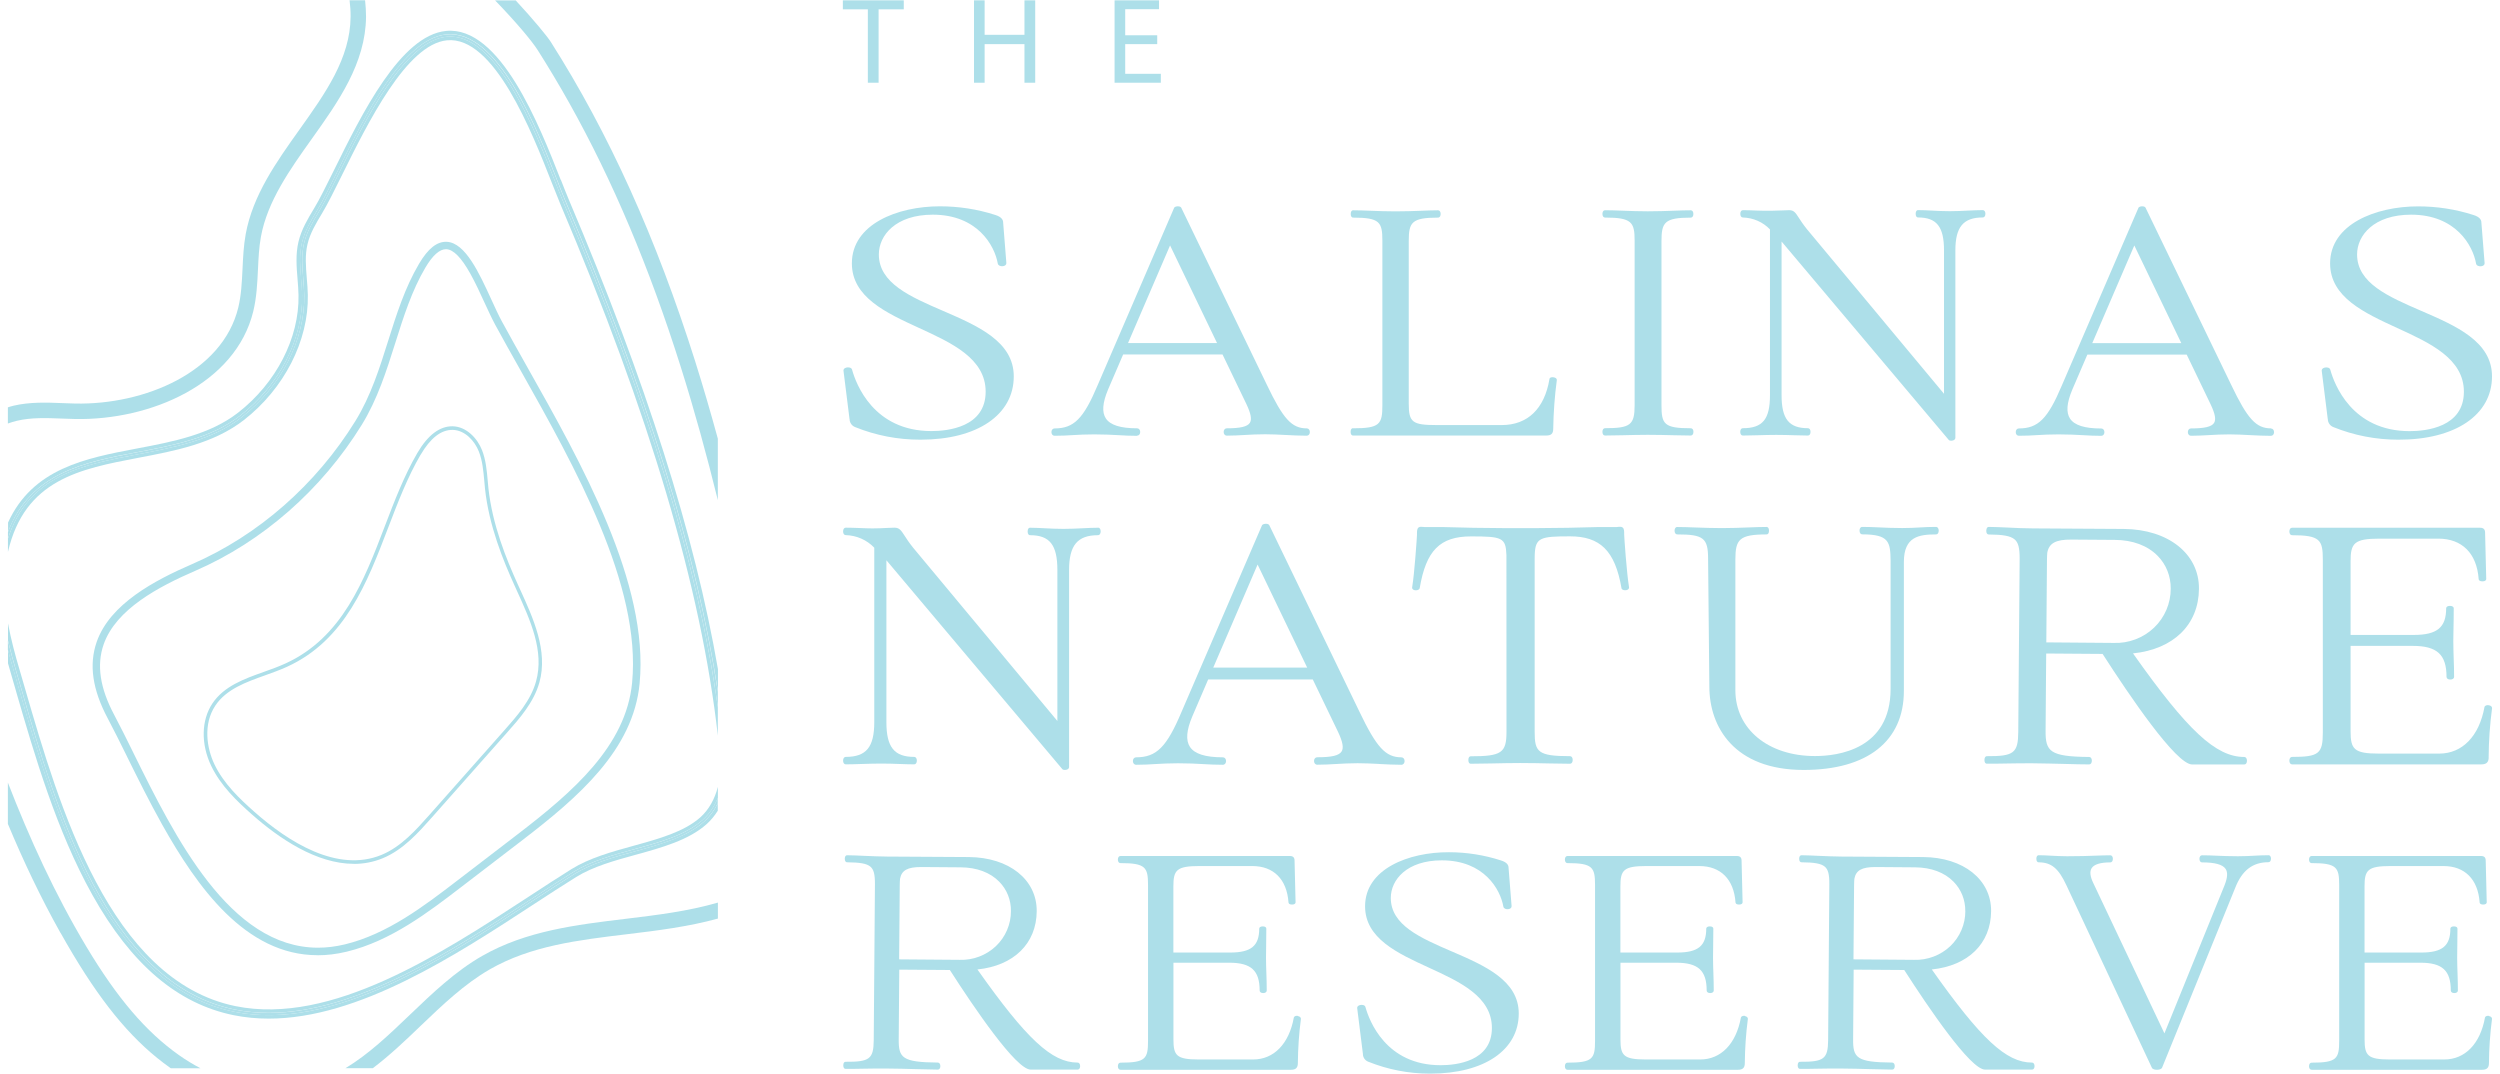 <svg width="284" height="122" viewBox="0 0 284 122" fill="none" xmlns="http://www.w3.org/2000/svg">
<g clip-path="url(#clip0_377_270)">
<path d="M98.594 1.061H95.748V0.036H102.668V1.061H99.809V9.396H98.587V1.061H98.594Z" fill="#ADDFE9"/>
<path d="M111.854 0.036V3.951H116.379V0.036H117.6V9.396H116.379V5.01H111.854V9.396H110.646V0.036H111.854Z" fill="#ADDFE9"/>
<path d="M131.46 5.01H127.823V8.385H131.87V9.396H126.615V0.036H131.665V1.047H127.823V4.005H131.46V5.003V5.01Z" fill="#ADDFE9"/>
<path d="M96.513 47.59C96.506 48 96.765 48.376 97.147 48.519C99.502 49.469 101.979 49.947 104.518 49.947H104.593C111.014 49.947 115.164 47.126 115.164 42.76C115.164 38.79 111.083 37.027 107.138 35.319C103.385 33.699 99.836 32.162 99.836 28.903C99.836 26.73 101.754 24.387 105.964 24.387C111.028 24.387 112.987 27.878 113.348 29.942C113.389 30.146 113.628 30.269 113.915 30.242C114.16 30.215 114.324 30.085 114.324 29.894L113.956 25.261C113.956 25.001 113.799 24.639 113.048 24.414C111.014 23.758 108.892 23.437 106.763 23.437C101.952 23.437 96.772 25.466 96.772 29.914C96.772 33.754 100.648 35.531 104.395 37.252C108.121 38.961 111.97 40.723 111.97 44.495C111.97 48.533 107.664 48.97 105.807 48.97C99.236 48.97 97.243 43.627 96.792 41.987C96.724 41.735 96.369 41.7 96.144 41.755C95.857 41.823 95.796 42.015 95.823 42.138L96.506 47.604L96.513 47.59Z" fill="#ADDFE9"/>
<path d="M129.174 49.49C129.378 49.49 129.528 49.319 129.528 49.073C129.528 48.827 129.378 48.656 129.174 48.656C127.283 48.656 126.123 48.287 125.625 47.535C125.161 46.832 125.243 45.759 125.877 44.249L127.59 40.266H138.878L141.594 45.909C142.106 46.989 142.229 47.645 141.983 48.034C141.71 48.465 140.905 48.656 139.362 48.656C139.158 48.656 139.008 48.827 139.008 49.073C139.008 49.319 139.158 49.49 139.362 49.49C140.106 49.49 140.741 49.449 141.41 49.414C142.113 49.373 142.836 49.333 143.723 49.333C144.453 49.333 145.266 49.373 146.044 49.414C146.849 49.456 147.681 49.496 148.446 49.496C148.65 49.496 148.801 49.326 148.801 49.08C148.801 48.834 148.65 48.663 148.446 48.663C146.746 48.663 145.771 47.597 143.914 43.709L134.224 23.669C134.19 23.526 134.046 23.444 133.842 23.437C133.678 23.43 133.418 23.471 133.364 23.649L124.69 43.764C123.086 47.57 121.988 48.67 119.797 48.67C119.592 48.67 119.442 48.841 119.442 49.087C119.442 49.333 119.592 49.503 119.797 49.503C120.609 49.503 121.23 49.469 121.878 49.428C122.574 49.387 123.298 49.346 124.315 49.346C125.447 49.346 126.266 49.394 127.065 49.435C127.747 49.476 128.396 49.51 129.167 49.51L129.174 49.49ZM128.143 38.974L132.92 27.878L138.257 38.974H128.143Z" fill="#ADDFE9"/>
<path d="M153.694 48.643C153.564 48.643 153.428 48.752 153.428 49.059C153.428 49.367 153.564 49.476 153.694 49.476H175.655C176.221 49.476 176.447 49.258 176.447 48.704C176.474 46.866 176.61 45.014 176.856 43.17C176.856 42.951 176.597 42.849 176.358 42.849C176.071 42.849 176.023 42.999 176.017 43.067C175.457 46.436 173.533 48.287 170.598 48.287H163.194C160.45 48.287 160.034 47.973 160.034 45.875V27.379C160.034 25.261 160.361 24.721 163.357 24.721C163.467 24.721 163.555 24.66 163.61 24.544C163.637 24.476 163.658 24.394 163.658 24.305C163.658 24.059 163.542 23.888 163.364 23.888C162.791 23.888 162.129 23.915 161.433 23.943C160.566 23.977 159.583 24.011 158.519 24.011C157.543 24.011 156.588 23.977 155.741 23.943C155.011 23.915 154.315 23.888 153.708 23.888C153.578 23.888 153.442 23.997 153.442 24.305C153.442 24.612 153.578 24.721 153.708 24.721C156.731 24.721 157.038 25.22 157.038 27.338V46.039C157.038 48.192 156.751 48.656 153.708 48.656L153.694 48.643Z" fill="#ADDFE9"/>
<path d="M182.329 48.643C182.152 48.643 182.036 48.807 182.036 49.06C182.036 49.313 182.152 49.477 182.329 49.477C182.936 49.477 183.633 49.463 184.376 49.443C185.236 49.422 186.205 49.395 187.181 49.395C188.266 49.395 189.249 49.422 190.116 49.443C190.832 49.463 191.481 49.477 192.074 49.477C192.252 49.477 192.375 49.313 192.375 49.06C192.375 48.807 192.259 48.65 192.074 48.65C189.037 48.65 188.744 48.185 188.744 46.033V27.414C188.744 25.269 189.072 24.722 192.074 24.722C192.252 24.722 192.368 24.558 192.368 24.305C192.368 24.052 192.252 23.888 192.074 23.888C191.501 23.888 190.873 23.909 190.15 23.936C189.269 23.97 188.273 24.005 187.181 24.005C186.205 24.005 185.236 23.97 184.383 23.936C183.639 23.909 182.936 23.882 182.329 23.882C182.152 23.882 182.036 24.046 182.036 24.298C182.036 24.551 182.152 24.715 182.329 24.715C185.366 24.715 185.694 25.241 185.694 27.332V46.026C185.694 48.274 185.223 48.643 182.329 48.643Z" fill="#ADDFE9"/>
<path d="M197.985 48.644C197.807 48.644 197.691 48.808 197.691 49.061C197.691 49.314 197.807 49.478 197.985 49.478C198.517 49.478 199.09 49.457 199.698 49.444C200.367 49.423 201.063 49.403 201.766 49.403C202.509 49.403 203.171 49.423 203.813 49.444C204.366 49.464 204.884 49.478 205.383 49.478C205.56 49.478 205.676 49.314 205.676 49.061C205.676 48.808 205.56 48.644 205.383 48.644C203.226 48.644 202.387 47.592 202.387 44.9V27.442L202.414 27.47L221.379 49.977C221.447 50.045 221.55 50.065 221.652 50.065C221.747 50.065 221.843 50.045 221.911 50.017C222.048 49.963 222.13 49.853 222.13 49.73V28.447C222.13 25.789 223.03 24.703 225.248 24.703C225.426 24.703 225.542 24.532 225.542 24.279C225.542 24.033 225.419 23.869 225.248 23.869C224.737 23.869 224.163 23.896 223.556 23.924C222.887 23.958 222.191 23.992 221.509 23.992C220.772 23.992 220.123 23.958 219.495 23.924C218.943 23.896 218.417 23.869 217.885 23.869C217.755 23.869 217.619 23.978 217.619 24.286C217.619 24.593 217.755 24.703 217.885 24.703C220.007 24.703 220.84 25.755 220.84 28.447V44.736L205.273 26.042C204.823 25.481 204.543 25.051 204.338 24.73C203.97 24.163 203.786 23.876 203.253 23.876C203.069 23.876 202.817 23.889 202.503 23.903C201.731 23.944 200.674 23.965 199.5 23.917C198.995 23.896 198.476 23.876 197.992 23.876C197.814 23.876 197.698 24.04 197.698 24.293C197.698 24.545 197.814 24.709 197.992 24.709C199.159 24.737 200.278 25.229 201.069 26.062V44.9C201.069 47.626 200.237 48.644 197.992 48.644H197.985Z" fill="#ADDFE9"/>
<path d="M257.992 48.663C256.292 48.663 255.316 47.597 253.46 43.709L243.769 23.669C243.735 23.526 243.592 23.444 243.387 23.437C243.224 23.43 242.964 23.471 242.91 23.649L234.236 43.764C232.632 47.57 231.533 48.67 229.343 48.67C229.138 48.67 228.988 48.841 228.988 49.087C228.988 49.333 229.138 49.503 229.343 49.503C230.155 49.503 230.776 49.469 231.424 49.428C232.12 49.387 232.844 49.346 233.86 49.346C234.993 49.346 235.812 49.394 236.604 49.435C237.286 49.476 237.935 49.51 238.706 49.51C238.91 49.51 239.061 49.339 239.061 49.093C239.061 48.847 238.91 48.677 238.706 48.677C236.815 48.677 235.655 48.308 235.157 47.556C234.693 46.852 234.775 45.779 235.41 44.27L237.122 40.286H248.41L251.126 45.93C251.638 47.009 251.761 47.665 251.515 48.048C251.242 48.478 250.437 48.67 248.895 48.67C248.69 48.67 248.54 48.841 248.54 49.087C248.54 49.333 248.69 49.503 248.895 49.503C249.638 49.503 250.273 49.462 250.942 49.428C251.645 49.387 252.368 49.346 253.255 49.346C253.986 49.346 254.798 49.387 255.576 49.428C256.381 49.469 257.207 49.51 257.978 49.51C258.183 49.51 258.333 49.339 258.333 49.093C258.333 48.847 258.183 48.677 257.978 48.677L257.992 48.663ZM247.796 38.981H237.682L242.459 27.885L247.796 38.981Z" fill="#ADDFE9"/>
<path d="M264.441 47.591C264.434 48.001 264.693 48.377 265.075 48.52C267.43 49.47 269.907 49.948 272.446 49.948C278.895 49.968 283.092 47.147 283.092 42.76C283.092 38.79 279.011 37.027 275.066 35.319C271.306 33.693 267.764 32.163 267.764 28.903C267.764 26.731 269.682 24.387 273.899 24.387C278.963 24.387 280.922 27.878 281.283 29.949C281.331 30.188 281.611 30.27 281.85 30.249C282.095 30.222 282.259 30.092 282.252 29.901L281.884 25.268C281.884 25.009 281.727 24.647 280.976 24.421C278.943 23.765 276.827 23.444 274.691 23.444C269.88 23.444 264.7 25.473 264.7 29.922C264.7 33.761 268.576 35.538 272.323 37.26C276.049 38.968 279.898 40.731 279.898 44.502C279.898 48.54 275.592 48.978 273.736 48.978C267.164 48.978 265.171 43.635 264.721 41.995C264.652 41.742 264.304 41.701 264.072 41.762C263.786 41.831 263.724 42.022 263.751 42.145L264.434 47.611L264.441 47.591Z" fill="#ADDFE9"/>
<path d="M124.751 59.95C124.212 59.95 123.612 59.978 122.97 60.012C122.267 60.046 121.537 60.08 120.814 60.08C120.043 60.08 119.36 60.046 118.698 60.012C118.111 59.985 117.559 59.95 117.006 59.95C116.876 59.95 116.74 60.06 116.74 60.374C116.74 60.688 116.876 60.798 117.006 60.798C119.251 60.798 120.118 61.905 120.118 64.747V81.904L103.732 62.219C103.261 61.631 102.961 61.173 102.75 60.839C102.361 60.244 102.169 59.944 101.61 59.944C101.419 59.944 101.146 59.957 100.825 59.971C100.347 59.998 99.747 60.026 99.105 60.026C98.669 60.026 98.177 60.005 97.665 59.985C97.14 59.964 96.587 59.944 96.075 59.944C95.898 59.944 95.775 60.114 95.775 60.367C95.775 60.62 95.898 60.791 96.069 60.791C97.297 60.818 98.478 61.337 99.317 62.219V82.034C99.317 84.876 98.409 85.983 96.075 85.983C95.898 85.983 95.775 86.154 95.775 86.406C95.775 86.659 95.898 86.83 96.075 86.83C96.628 86.83 97.235 86.81 97.877 86.789C98.58 86.769 99.31 86.741 100.054 86.741C100.832 86.741 101.528 86.762 102.204 86.789C102.784 86.81 103.33 86.83 103.855 86.83C104.033 86.83 104.155 86.659 104.155 86.406C104.155 86.154 104.033 85.983 103.855 85.983C101.583 85.983 100.695 84.876 100.695 82.034V63.654C100.695 63.654 100.723 63.688 100.743 63.702L120.684 87.377C120.752 87.445 120.855 87.466 120.964 87.466C121.059 87.466 121.162 87.445 121.23 87.418C121.373 87.356 121.448 87.254 121.448 87.131V64.747C121.448 61.946 122.404 60.798 124.738 60.798C124.915 60.798 125.038 60.62 125.038 60.36C125.038 60.108 124.915 59.937 124.738 59.937L124.751 59.95Z" fill="#ADDFE9"/>
<path d="M156.669 86.79C157.515 86.831 158.389 86.879 159.194 86.879C159.406 86.879 159.563 86.701 159.563 86.455C159.563 86.209 159.406 86.031 159.194 86.031C157.406 86.031 156.376 84.911 154.417 80.818L144.228 59.739C144.187 59.596 144.051 59.507 143.839 59.5C143.682 59.5 143.403 59.534 143.348 59.712L134.224 80.866C132.538 84.87 131.378 86.031 129.064 86.031C128.853 86.031 128.696 86.209 128.696 86.455C128.696 86.701 128.853 86.879 129.064 86.879C129.924 86.879 130.573 86.838 131.255 86.796C131.985 86.755 132.75 86.708 133.821 86.708C135.015 86.708 135.875 86.755 136.708 86.803C137.431 86.844 138.107 86.879 138.919 86.879C139.13 86.879 139.281 86.701 139.281 86.455C139.281 86.209 139.13 86.031 138.919 86.031C136.926 86.031 135.705 85.642 135.179 84.849C134.688 84.104 134.776 82.97 135.445 81.385L137.247 77.19H149.135L151.994 83.127C152.534 84.268 152.663 84.959 152.404 85.368C152.11 85.833 151.285 86.024 149.64 86.024C149.428 86.024 149.272 86.202 149.272 86.448C149.272 86.694 149.428 86.872 149.64 86.872C150.418 86.872 151.087 86.831 151.79 86.79C152.527 86.749 153.291 86.701 154.219 86.701C154.99 86.701 155.837 86.742 156.662 86.783L156.669 86.79ZM148.494 75.837H137.827L142.863 64.132L148.494 75.837Z" fill="#ADDFE9"/>
<path d="M178.658 86.325C178.658 86.072 178.535 85.901 178.357 85.901C174.686 85.901 174.338 85.416 174.338 83.141V63.477C174.338 63.326 174.338 63.19 174.345 63.019C174.42 61.072 174.972 60.928 178.357 60.928C181.742 60.928 183.476 62.527 184.206 66.845C184.274 67.043 184.561 67.071 184.738 67.043C184.97 67.002 185.059 66.866 185.059 66.75V66.722C184.902 65.691 184.806 64.632 184.718 63.6L184.684 63.238C184.636 62.67 184.595 62.097 184.554 61.529L184.506 60.73C184.506 60.73 184.506 60.655 184.506 60.614C184.506 60.368 184.506 60.054 184.329 59.924C184.192 59.815 183.96 59.835 183.755 59.862C183.701 59.862 183.653 59.876 183.619 59.876H181.469C179.442 59.944 176.986 59.985 174.181 59.999H173.505C173.26 59.999 173.007 59.999 172.741 59.999C172.229 59.999 171.751 59.999 171.301 59.999C168.496 59.985 166.039 59.944 164.006 59.876H161.856C161.822 59.876 161.767 59.876 161.713 59.862C161.508 59.842 161.283 59.815 161.146 59.924C160.976 60.054 160.969 60.341 160.969 60.6C160.969 60.648 160.969 60.696 160.969 60.751C160.955 61.01 160.941 61.277 160.921 61.536C160.88 62.11 160.839 62.677 160.791 63.245L160.757 63.641C160.669 64.659 160.58 65.711 160.416 66.756C160.416 66.811 160.436 67.002 160.73 67.05C160.907 67.078 161.194 67.05 161.276 66.825C161.999 62.534 163.576 60.935 167.118 60.935C170.659 60.935 171.055 61.078 171.13 63.053C171.13 63.19 171.137 83.155 171.137 83.155C171.137 85.526 170.564 85.915 167.07 85.915C166.94 85.915 166.804 86.025 166.804 86.339C166.804 86.653 166.94 86.762 167.07 86.762C167.786 86.762 168.592 86.742 169.458 86.728C170.441 86.708 171.553 86.68 172.693 86.68C173.949 86.68 175.075 86.708 176.064 86.728C176.897 86.749 177.654 86.762 178.357 86.762C178.535 86.762 178.658 86.592 178.658 86.339V86.325Z" fill="#ADDFE9"/>
<path d="M190.532 59.862C190.354 59.862 190.231 60.033 190.231 60.286C190.231 60.539 190.354 60.71 190.532 60.71C193.514 60.71 194.039 61.12 194.039 63.47L194.183 78.003C194.183 82.574 197.001 87.466 204.897 87.466C212.131 87.466 216.28 84.194 216.28 78.488V63.839C216.28 60.949 218.007 60.71 219.938 60.71C220.115 60.71 220.238 60.539 220.238 60.286C220.238 60.033 220.115 59.856 219.938 59.856C219.221 59.856 218.682 59.883 218.116 59.917C217.529 59.951 216.928 59.986 216.089 59.986C214.99 59.986 214.151 59.944 213.414 59.91C212.793 59.883 212.199 59.856 211.544 59.856C211.435 59.856 211.346 59.924 211.291 60.033C211.257 60.102 211.244 60.191 211.244 60.279C211.244 60.532 211.367 60.703 211.544 60.703C214.615 60.703 214.745 61.571 214.772 63.716V78.256C214.772 85.143 208.766 85.888 206.18 85.888C200.857 85.888 197.138 82.813 197.138 78.406V63.552C197.144 61.284 197.568 60.71 200.693 60.71C200.823 60.71 200.959 60.6 200.959 60.286C200.959 59.972 200.823 59.862 200.693 59.862C200.086 59.862 199.376 59.89 198.632 59.917C197.718 59.951 196.68 59.992 195.595 59.992C194.51 59.992 193.534 59.951 192.647 59.924C191.89 59.897 191.173 59.869 190.538 59.869L190.532 59.862Z" fill="#ADDFE9"/>
<path d="M225.637 60.286C225.637 60.6 225.773 60.71 225.903 60.717C227.547 60.73 228.373 60.881 228.837 61.256C229.281 61.618 229.438 62.227 229.431 63.504L229.274 83.169C229.254 85.54 228.776 85.922 225.705 85.902C225.575 85.902 225.439 86.011 225.432 86.332C225.432 86.647 225.568 86.756 225.698 86.756C226.367 86.763 227.111 86.749 227.909 86.735C228.837 86.722 229.793 86.701 230.803 86.708C232.181 86.722 233.457 86.756 234.583 86.783C235.566 86.811 236.474 86.838 237.334 86.838C237.511 86.838 237.634 86.667 237.634 86.414C237.634 86.161 237.511 85.991 237.334 85.991C232.85 85.957 232.365 85.362 232.379 83.025L232.447 74.238L238.855 74.286C241.892 79.014 247.202 86.845 249.031 86.845H254.954C255.132 86.845 255.255 86.674 255.255 86.421C255.255 86.168 255.132 85.991 254.954 85.991C251.726 85.991 248.519 83.018 242.309 74.225C246.908 73.753 249.768 70.972 249.802 66.893C249.836 62.924 246.321 60.129 241.258 60.088C241.258 60.088 231.492 60.033 230.973 60.026C229.956 60.02 229.008 59.979 228.087 59.931C227.309 59.897 226.578 59.862 225.916 59.856C225.787 59.856 225.65 59.965 225.643 60.279L225.637 60.286ZM232.461 72.981L232.536 63.607C232.536 63.272 232.557 62.985 232.57 62.794C232.768 61.707 233.532 61.284 235.307 61.297L240.248 61.332C242.275 61.345 243.96 61.974 245.113 63.149C246.083 64.133 246.608 65.459 246.594 66.873C246.601 68.533 245.912 70.153 244.697 71.307C243.482 72.469 241.804 73.104 240.118 73.036L232.461 72.974V72.981Z" fill="#ADDFE9"/>
<path d="M282.709 86.04C282.722 84.174 282.852 82.295 283.098 80.457V80.437C283.098 80.273 282.961 80.157 282.736 80.116C282.552 80.082 282.306 80.116 282.238 80.314C281.637 83.628 279.72 85.609 277.092 85.609H270.227C267.402 85.609 267.026 85.097 267.026 83.061V73.372H274.076C276.847 73.372 277.925 74.356 277.925 76.891C277.925 77.075 278.096 77.198 278.355 77.198C278.614 77.198 278.785 77.075 278.785 76.891C278.785 76.132 278.764 75.429 278.737 74.752C278.717 74.076 278.696 73.433 278.696 72.75C278.696 72.279 278.703 71.869 278.717 71.404C278.73 70.803 278.744 70.12 278.744 69.102C278.744 68.972 278.628 68.828 278.314 68.828C278 68.828 277.884 68.972 277.884 69.102C277.884 71.281 276.853 72.128 274.206 72.128H267.026V63.779C267.026 61.709 267.415 61.189 270.316 61.189H276.99C279.692 61.189 281.364 62.863 281.576 65.774C281.576 65.835 281.61 66.04 282.006 66.04C282.402 66.04 282.436 65.835 282.436 65.767L282.306 60.506C282.306 60.137 282.122 59.953 281.747 59.953H260.373C260.195 59.953 260.072 60.123 260.072 60.376C260.072 60.629 260.195 60.8 260.373 60.8C263.553 60.8 263.873 61.326 263.873 63.56V83.225C263.873 85.623 263.416 85.985 260.373 85.985C260.195 85.985 260.072 86.156 260.072 86.409C260.072 86.662 260.195 86.832 260.373 86.832H281.897C282.463 86.832 282.716 86.579 282.716 86.026L282.709 86.04Z" fill="#ADDFE9"/>
<path d="M122.398 120.708C119.498 120.708 116.611 118.036 111.035 110.131C115.171 109.701 117.744 107.186 117.771 103.51C117.798 99.923 114.625 97.395 110.053 97.361C110.053 97.361 101.249 97.313 100.785 97.306C99.871 97.299 99.011 97.258 98.185 97.224C97.489 97.19 96.827 97.163 96.226 97.156C96.103 97.156 95.967 97.258 95.967 97.552C95.967 97.846 96.097 97.955 96.226 97.955C97.707 97.969 98.444 98.099 98.861 98.44C99.256 98.761 99.4 99.308 99.393 100.449L99.256 118.173C99.236 120.298 98.785 120.64 96.056 120.619C95.933 120.619 95.796 120.722 95.796 121.022C95.796 121.316 95.926 121.425 96.056 121.425C96.656 121.425 97.318 121.425 98.028 121.405C98.867 121.391 99.734 121.378 100.649 121.384C101.891 121.391 103.037 121.425 104.054 121.453C104.941 121.48 105.76 121.501 106.538 121.507C106.709 121.507 106.825 121.35 106.825 121.111C106.825 120.872 106.709 120.708 106.538 120.708C102.484 120.674 102.075 120.175 102.095 118.05L102.157 110.151L107.903 110.192C110.639 114.456 115.423 121.507 117.082 121.507H122.418C122.589 121.507 122.705 121.35 122.705 121.111C122.705 120.872 122.589 120.708 122.418 120.708H122.398ZM114.843 103.496C114.85 104.986 114.229 106.441 113.137 107.48C112.045 108.518 110.544 109.092 109.029 109.038L102.143 108.983L102.211 100.558C102.211 100.251 102.232 99.998 102.245 99.827C102.423 98.871 103.092 98.495 104.627 98.495C104.648 98.495 104.675 98.495 104.695 98.495L109.145 98.529C110.967 98.543 112.482 99.11 113.513 100.162C114.386 101.05 114.857 102.232 114.843 103.503V103.496Z" fill="#ADDFE9"/>
<path d="M147.443 115.404C147.266 115.376 147.047 115.404 146.979 115.595C146.44 118.574 144.713 120.357 142.359 120.357H136.169C133.637 120.357 133.303 119.9 133.303 118.075V109.364H139.643C142.127 109.364 143.096 110.252 143.096 112.52C143.096 112.698 143.26 112.814 143.499 112.814C143.737 112.814 143.901 112.698 143.901 112.52C143.901 111.837 143.881 111.202 143.86 110.587C143.84 109.978 143.819 109.398 143.819 108.783C143.819 108.359 143.826 107.99 143.833 107.573C143.847 107.034 143.853 106.412 143.853 105.496C143.853 105.366 143.744 105.237 143.451 105.237C143.157 105.237 143.048 105.373 143.048 105.496C143.048 107.444 142.127 108.209 139.752 108.209H133.296V100.7C133.296 98.848 133.644 98.383 136.244 98.383H142.257C144.686 98.383 146.181 99.887 146.372 102.497C146.372 102.558 146.399 102.756 146.774 102.756C147.15 102.756 147.177 102.558 147.177 102.497L147.061 97.755C147.061 97.413 146.883 97.242 146.542 97.242H127.277C127.106 97.242 126.99 97.406 126.99 97.646C126.99 97.885 127.106 98.049 127.277 98.049C130.13 98.049 130.416 98.52 130.416 100.522V118.246C130.416 120.282 130.143 120.719 127.277 120.719C127.106 120.719 126.99 120.883 126.99 121.123C126.99 121.362 127.106 121.526 127.277 121.526H146.679C147.197 121.526 147.436 121.293 147.436 120.781C147.45 119.107 147.566 117.412 147.784 115.752V115.732C147.784 115.615 147.696 115.472 147.443 115.424V115.404Z" fill="#ADDFE9"/>
<path d="M164.914 108.08C161.358 106.543 157.994 105.094 157.994 102.006C157.994 99.949 159.809 97.735 163.794 97.735C168.592 97.735 170.441 101.035 170.783 102.996C170.824 103.195 171.056 103.318 171.329 103.283C171.567 103.256 171.718 103.133 171.718 102.942L171.37 98.555C171.37 98.302 171.219 97.961 170.503 97.742C168.592 97.127 166.606 96.813 164.6 96.813C160.014 96.792 155.073 98.719 155.073 102.955C155.073 106.604 158.751 108.285 162.307 109.918C165.835 111.537 169.479 113.204 169.479 116.778C169.479 120.597 165.398 121.007 163.651 121.007C157.434 121.007 155.544 115.944 155.114 114.4C155.052 114.154 154.711 114.12 154.493 114.175C154.22 114.243 154.152 114.421 154.179 114.544L154.827 119.723C154.82 120.112 155.066 120.474 155.435 120.611C157.666 121.506 160.014 121.964 162.43 121.964H162.505C168.592 121.964 172.53 119.286 172.53 115.138C172.53 111.366 168.66 109.699 164.921 108.08H164.914Z" fill="#ADDFE9"/>
<path d="M198.238 115.404C198.06 115.376 197.835 115.404 197.767 115.595C197.228 118.574 195.501 120.357 193.147 120.357H186.957C184.425 120.357 184.084 119.9 184.084 118.075V109.364H190.424C192.908 109.364 193.877 110.252 193.877 112.52C193.877 112.698 194.041 112.814 194.279 112.814C194.518 112.814 194.682 112.698 194.682 112.52C194.682 111.837 194.662 111.202 194.641 110.587C194.621 109.978 194.6 109.398 194.6 108.783C194.6 108.359 194.607 107.99 194.614 107.573C194.628 107.034 194.634 106.412 194.634 105.496C194.634 105.366 194.525 105.237 194.232 105.237C193.938 105.237 193.829 105.373 193.829 105.496C193.829 107.444 192.908 108.209 190.533 108.209H184.077V100.7C184.077 98.848 184.425 98.383 187.025 98.383H193.037C195.467 98.383 196.961 99.887 197.153 102.497C197.153 102.558 197.18 102.756 197.555 102.756C197.931 102.756 197.958 102.558 197.958 102.497L197.842 97.755C197.842 97.413 197.664 97.242 197.323 97.242H178.058C177.887 97.242 177.771 97.406 177.771 97.646C177.771 97.885 177.887 98.049 178.058 98.049C180.91 98.049 181.197 98.52 181.197 100.522V118.246C181.197 120.282 180.924 120.719 178.058 120.719C177.887 120.719 177.771 120.883 177.771 121.123C177.771 121.362 177.887 121.526 178.058 121.526H197.453C197.978 121.526 198.21 121.293 198.21 120.781C198.224 119.107 198.34 117.412 198.558 115.752V115.732C198.558 115.615 198.47 115.472 198.224 115.424L198.238 115.404Z" fill="#ADDFE9"/>
<path d="M230.817 120.708C227.917 120.708 225.03 118.036 219.454 110.131C223.59 109.701 226.163 107.186 226.19 103.51C226.217 99.923 223.044 97.395 218.472 97.361C218.472 97.361 209.668 97.313 209.204 97.306C208.29 97.299 207.43 97.258 206.604 97.224C205.908 97.19 205.246 97.163 204.645 97.156C204.523 97.156 204.386 97.258 204.386 97.552C204.386 97.846 204.516 97.955 204.645 97.955C206.126 97.969 206.863 98.099 207.28 98.44C207.676 98.761 207.819 99.308 207.812 100.449L207.676 118.173C207.655 120.298 207.191 120.64 204.475 120.619C204.352 120.619 204.216 120.722 204.216 121.022C204.216 121.316 204.345 121.425 204.475 121.425C205.075 121.425 205.737 121.425 206.447 121.405C207.287 121.391 208.153 121.378 209.068 121.384C210.31 121.391 211.456 121.425 212.473 121.453C213.36 121.48 214.179 121.501 214.957 121.507C215.128 121.507 215.244 121.35 215.244 121.111C215.244 120.872 215.128 120.708 214.957 120.708C210.903 120.674 210.494 120.175 210.514 118.05L210.576 110.151L216.322 110.192C219.059 114.456 223.843 121.507 225.501 121.507H230.838C231.008 121.507 231.124 121.35 231.124 121.111C231.124 120.872 231.008 120.708 230.838 120.708H230.817ZM223.262 103.496C223.269 104.986 222.648 106.441 221.556 107.48C220.464 108.518 218.956 109.092 217.441 109.038L210.555 108.983L210.624 100.558C210.624 100.251 210.644 99.998 210.658 99.827C210.835 98.871 211.504 98.495 213.033 98.495C213.06 98.495 213.08 98.495 213.101 98.495L217.557 98.529C219.379 98.543 220.894 99.11 221.925 100.162C222.798 101.05 223.269 102.232 223.256 103.503L223.262 103.496Z" fill="#ADDFE9"/>
<path d="M257.712 97.154C257.064 97.154 256.579 97.181 256.068 97.209C255.542 97.236 254.996 97.27 254.239 97.27C253.249 97.27 252.498 97.236 251.83 97.209C251.27 97.181 250.738 97.161 250.144 97.161C249.973 97.161 249.857 97.325 249.857 97.564C249.857 97.803 249.973 97.967 250.144 97.967C251.611 97.967 252.492 98.206 252.826 98.705C253.092 99.094 253.051 99.703 252.71 100.564L245.879 117.392L237.785 100.29C237.437 99.559 237.376 98.999 237.608 98.63C237.881 98.193 238.597 97.967 239.737 97.967C239.907 97.967 240.023 97.803 240.023 97.564C240.023 97.325 239.907 97.161 239.737 97.161C239.232 97.161 238.706 97.181 238.092 97.202C237.253 97.236 236.209 97.27 234.823 97.27C234.175 97.27 233.602 97.236 233.049 97.209C232.551 97.181 232.08 97.154 231.588 97.154C231.466 97.154 231.329 97.257 231.329 97.557C231.329 97.858 231.466 97.96 231.588 97.96C233.028 97.96 233.854 98.644 234.748 100.577L244.446 121.28C244.541 121.506 244.889 121.526 245.033 121.526C245.176 121.526 245.524 121.499 245.619 121.273L253.918 100.864C254.696 98.876 255.897 97.947 257.699 97.947C257.869 97.947 257.985 97.783 257.985 97.543C257.985 97.482 257.978 97.393 257.937 97.318C257.89 97.209 257.801 97.147 257.692 97.147L257.712 97.154Z" fill="#ADDFE9"/>
<path d="M282.758 115.404C282.58 115.376 282.355 115.404 282.294 115.595C281.755 118.574 280.028 120.357 277.674 120.357H271.484C268.952 120.357 268.618 119.9 268.618 118.075V109.364H274.957C277.442 109.364 278.411 110.252 278.411 112.52C278.411 112.698 278.574 112.814 278.813 112.814C279.052 112.814 279.216 112.698 279.216 112.52C279.216 111.837 279.195 111.202 279.175 110.587C279.155 109.978 279.134 109.398 279.134 108.783C279.134 108.359 279.141 107.99 279.148 107.573C279.161 107.034 279.168 106.412 279.168 105.496C279.168 105.366 279.059 105.237 278.766 105.237C278.472 105.237 278.363 105.373 278.363 105.496C278.363 107.444 277.442 108.209 275.067 108.209H268.611V100.7C268.611 98.848 268.959 98.383 271.559 98.383H277.571C280.001 98.383 281.495 99.887 281.686 102.497C281.686 102.558 281.714 102.756 282.089 102.756C282.464 102.756 282.492 102.558 282.492 102.497L282.376 97.755C282.376 97.413 282.198 97.242 281.857 97.242H262.592C262.421 97.242 262.305 97.406 262.305 97.646C262.305 97.885 262.421 98.049 262.592 98.049C265.444 98.049 265.731 98.52 265.731 100.522V118.246C265.731 120.282 265.458 120.719 262.592 120.719C262.421 120.719 262.305 120.883 262.305 121.123C262.305 121.362 262.421 121.526 262.592 121.526H281.987C282.505 121.526 282.744 121.293 282.744 120.781C282.758 119.107 282.874 117.412 283.092 115.752V115.732C283.092 115.615 283.003 115.472 282.751 115.424L282.758 115.404Z" fill="#ADDFE9"/>
<path d="M18.598 93.567C17.145 90.97 15.834 88.319 14.626 85.873C13.848 84.295 13.111 82.805 12.422 81.507C10.709 78.289 10.3 75.501 11.18 72.994C12.661 68.744 17.704 66.093 21.922 64.261C29.449 60.995 36.069 55.194 40.559 47.925C42.313 45.082 43.33 41.871 44.306 38.755C45.234 35.803 46.196 32.749 47.793 30.05C48.776 28.39 49.745 27.604 50.761 27.659C52.741 27.761 54.283 31.13 55.648 34.102C56.071 35.018 56.467 35.892 56.849 36.596C57.722 38.215 58.698 39.951 59.736 41.789C65.898 52.721 73.548 66.311 72.47 77.612C71.753 85.081 65.543 90.424 59.244 95.254L52.338 100.55C48.578 103.433 44.319 106.699 39.351 107.902C29.852 110.197 23.43 102.19 18.605 93.567H18.598ZM53.614 30.973C52.734 29.401 51.758 28.158 50.727 28.103C49.902 28.062 49.042 28.793 48.161 30.283C46.592 32.934 45.636 35.967 44.715 38.892C43.725 42.028 42.709 45.267 40.921 48.157C36.383 55.502 29.695 61.364 22.085 64.665C17.943 66.462 13.009 69.044 11.583 73.137C10.75 75.528 11.146 78.2 12.797 81.302C13.493 82.607 14.23 84.103 15.008 85.682C20.161 96.109 27.21 110.382 39.235 107.478C44.114 106.296 48.332 103.064 52.058 100.208L58.964 94.913C65.188 90.137 71.323 84.869 72.019 77.572C73.084 66.414 65.461 52.871 59.34 42.008C58.303 40.169 57.327 38.434 56.453 36.808C56.064 36.09 55.661 35.216 55.238 34.293C54.74 33.207 54.194 32.018 53.614 30.973Z" fill="#ADDFE9"/>
<path d="M36.075 108.512C27.886 108.512 22.392 100.75 18.42 93.671C16.967 91.075 15.629 88.369 14.448 85.985L14.421 85.923C13.65 84.365 12.92 82.889 12.237 81.605C10.497 78.332 10.088 75.497 10.982 72.927C12.49 68.603 17.574 65.924 21.832 64.079C29.326 60.827 35.911 55.053 40.374 47.824C42.115 45.002 43.125 41.805 44.1 38.703C45.035 35.737 45.998 32.676 47.608 29.957C48.632 28.221 49.656 27.415 50.761 27.47C52.863 27.579 54.433 31.009 55.818 34.029C56.234 34.945 56.63 35.806 57.012 36.51C57.886 38.122 58.862 39.851 59.892 41.689C66.068 52.641 73.746 66.266 72.661 77.642C71.937 85.192 65.693 90.569 59.36 95.427L52.454 100.723C48.68 103.62 44.401 106.899 39.392 108.109C38.238 108.389 37.133 108.519 36.075 108.519V108.512ZM50.659 27.866C49.758 27.866 48.871 28.618 47.963 30.162C46.38 32.84 45.425 35.881 44.496 38.826C43.514 41.948 42.497 45.173 40.729 48.036C36.218 55.34 29.571 61.169 22.003 64.448C17.82 66.266 12.831 68.883 11.371 73.064C10.511 75.517 10.914 78.25 12.599 81.421C13.288 82.712 14.019 84.188 14.79 85.752L14.81 85.793C15.998 88.192 17.328 90.891 18.775 93.473C23.184 101.345 29.503 110.077 39.303 107.713C44.23 106.524 48.468 103.271 52.215 100.402L59.121 95.106C65.386 90.303 71.562 84.994 72.265 77.601C73.343 66.355 65.7 52.792 59.558 41.9C58.52 40.056 57.545 38.327 56.671 36.708C56.282 35.99 55.886 35.123 55.463 34.207C54.126 31.289 52.604 27.976 50.748 27.88C50.72 27.88 50.693 27.88 50.666 27.88L50.659 27.866ZM36.123 108.068C25.845 108.068 19.553 95.318 14.838 85.773L14.797 85.684C14.032 84.14 13.309 82.678 12.626 81.4C10.948 78.243 10.545 75.524 11.398 73.078C12.852 68.91 17.833 66.3 22.01 64.489C29.578 61.203 36.239 55.368 40.75 48.063C42.517 45.201 43.534 41.976 44.517 38.853C45.445 35.901 46.4 32.861 47.984 30.189C48.905 28.631 49.826 27.866 50.734 27.914C51.703 27.962 52.672 28.912 53.784 30.886C54.371 31.938 54.931 33.148 55.415 34.221C55.839 35.143 56.234 36.017 56.623 36.728C57.49 38.334 58.459 40.056 59.483 41.873L59.51 41.921C65.652 52.819 73.288 66.375 72.217 77.601C71.514 84.974 65.345 90.282 59.087 95.079L52.181 100.374C48.434 103.244 44.203 106.496 39.282 107.685C38.191 107.952 37.133 108.075 36.116 108.075L36.123 108.068ZM50.659 28.31C49.935 28.31 49.151 29.007 48.332 30.387C46.776 33.018 45.827 36.038 44.906 38.956C43.91 42.105 42.886 45.358 41.091 48.269C36.532 55.648 29.81 61.538 22.167 64.851C18.066 66.628 13.172 69.19 11.773 73.208C10.961 75.544 11.35 78.161 12.974 81.209C13.657 82.493 14.38 83.955 15.145 85.506L15.186 85.595C19.853 95.038 26.084 107.658 36.13 107.658C37.112 107.658 38.122 107.535 39.18 107.282C44.012 106.114 48.216 102.896 51.921 100.053L58.834 94.751C65.024 90.002 71.118 84.769 71.808 77.553C72.872 66.457 65.263 52.956 59.155 42.105L59.128 42.058C58.104 40.233 57.135 38.518 56.262 36.906C55.873 36.181 55.47 35.307 55.04 34.378C54.556 33.319 54.003 32.116 53.423 31.078C52.406 29.26 51.512 28.351 50.707 28.31C50.686 28.31 50.666 28.31 50.645 28.31H50.659Z" fill="#ADDFE9"/>
<path d="M40.19 98.132C35.966 98.132 31.721 95.263 28.63 92.53C26.951 91.047 25.074 89.27 23.989 86.995C22.809 84.522 22.863 81.816 24.126 79.917C25.443 77.942 27.743 77.122 29.967 76.329C30.793 76.036 31.653 75.728 32.438 75.366C38.88 72.421 41.344 65.985 43.719 59.767C44.804 56.931 45.93 53.993 47.411 51.459C48.605 49.416 49.956 48.404 51.416 48.425C53 48.459 54.242 49.812 54.761 51.144C55.19 52.244 55.3 53.433 55.402 54.581C55.429 54.875 55.456 55.169 55.484 55.462C55.934 59.617 57.511 63.498 58.835 66.415L59.074 66.941C60.575 70.221 62.274 73.945 61.278 77.518C60.65 79.78 59.026 81.618 57.593 83.23L49.076 92.844C47.54 94.573 45.807 96.534 43.493 97.49C42.408 97.941 41.296 98.139 40.19 98.139V98.132ZM47.772 51.67C46.305 54.178 45.186 57.096 44.108 59.917C41.699 66.217 39.208 72.729 32.615 75.742C31.81 76.111 30.95 76.418 30.111 76.719C27.947 77.491 25.709 78.29 24.467 80.149C23.054 82.267 23.484 84.986 24.358 86.824C25.409 89.031 27.258 90.774 28.903 92.229C32.718 95.604 38.314 99.192 43.343 97.114C45.575 96.192 47.274 94.265 48.782 92.571L57.299 82.957C58.705 81.372 60.295 79.582 60.896 77.402C61.851 73.972 60.254 70.481 58.719 67.105L58.48 66.579C57.142 63.634 55.545 59.719 55.095 55.504C55.061 55.21 55.033 54.916 55.013 54.615C54.911 53.495 54.808 52.34 54.399 51.295C53.928 50.092 52.822 48.862 51.423 48.835C50.106 48.814 48.892 49.764 47.779 51.67H47.772Z" fill="#ADDFE9"/>
<path d="M72.067 96.467C69.63 97.136 67.112 97.833 65.12 99.07C63.618 99.999 62.028 101.045 60.342 102.145C51.416 107.973 40.558 115.065 30.533 115.065C29.23 115.065 27.94 114.942 26.671 114.689C12.135 111.731 6.327 91.704 2.478 78.456C2.26 77.691 2.042 76.959 1.837 76.256C1.509 75.135 1.182 73.967 0.895 72.764V73.823C1.113 74.677 1.352 75.511 1.591 76.324C1.789 76.987 1.987 77.684 2.192 78.394L2.226 78.524C4.259 85.528 6.784 94.246 10.845 101.495C15.199 109.271 20.358 113.671 26.609 114.942C37.733 117.204 50.338 108.977 60.458 102.363C62.055 101.318 63.707 100.238 65.236 99.295C67.201 98.072 69.699 97.382 72.115 96.719C75.022 95.92 78.024 95.093 79.997 93.324C80.624 92.763 81.129 92.06 81.532 91.274V90.666C81.123 91.636 80.556 92.49 79.826 93.139C77.902 94.861 75.063 95.647 72.053 96.474L72.067 96.467Z" fill="#ADDFE9"/>
<path d="M63.331 20.603C60.963 14.556 56.555 3.337 50.706 3.918C45.772 4.41 41.446 13.149 38.293 19.537C37.412 21.321 36.648 22.858 36.027 23.89C35.331 25.044 34.614 26.233 34.294 27.579C33.973 28.925 34.089 30.333 34.198 31.693C34.246 32.301 34.3 32.923 34.314 33.538C34.41 38.519 31.728 43.759 27.305 47.203C24.016 49.772 19.737 50.585 15.601 51.371C9.623 52.512 3.468 53.687 0.902 60.438V61.189C3.229 53.988 9.275 52.833 15.642 51.617C19.805 50.824 24.111 50.004 27.456 47.401C31.939 43.91 34.662 38.594 34.56 33.531C34.546 32.916 34.498 32.287 34.45 31.679C34.334 30.271 34.232 28.953 34.539 27.641C34.846 26.336 35.556 25.161 36.239 24.026C36.866 22.988 37.624 21.457 38.504 19.674C41.466 13.682 45.936 4.656 50.727 4.178C56.398 3.617 60.752 14.727 63.086 20.692C63.454 21.635 63.755 22.407 64.014 23.002C73.547 45.461 79.307 64.291 81.546 80.348V78.578C79.137 62.877 73.452 44.572 64.246 22.899C63.986 22.284 63.679 21.505 63.331 20.61V20.603Z" fill="#ADDFE9"/>
<path d="M1.844 76.248C2.048 76.952 2.267 77.69 2.485 78.448C6.327 91.697 12.142 111.723 26.677 114.682C27.947 114.941 29.237 115.057 30.54 115.057C40.558 115.057 51.416 107.965 60.349 102.137C62.035 101.037 63.625 99.998 65.126 99.062C67.126 97.819 69.637 97.129 72.073 96.459C75.083 95.632 77.922 94.846 79.846 93.124C80.577 92.469 81.143 91.621 81.552 90.651V89.394C81.191 90.781 80.522 91.977 79.58 92.831C77.724 94.491 74.926 95.263 71.964 96.083C69.507 96.76 66.962 97.463 64.915 98.734C63.413 99.67 61.816 100.709 60.131 101.816C50.106 108.361 37.631 116.513 26.766 114.299C12.469 111.388 6.702 91.505 2.881 78.346C2.662 77.587 2.444 76.849 2.239 76.145C1.741 74.465 1.25 72.668 0.909 70.816V72.77C1.195 73.973 1.523 75.141 1.85 76.261L1.844 76.248Z" fill="#ADDFE9"/>
<path d="M63.086 20.685C60.745 14.72 56.398 3.61 50.727 4.17C45.936 4.648 41.473 13.674 38.504 19.666C37.624 21.443 36.866 22.98 36.239 24.019C35.556 25.153 34.846 26.328 34.539 27.633C34.225 28.945 34.334 30.271 34.45 31.672C34.498 32.28 34.553 32.908 34.56 33.523C34.655 38.586 31.932 43.902 27.456 47.394C24.118 49.997 19.812 50.817 15.642 51.609C9.268 52.825 3.222 53.98 0.902 61.182V62.699C2.806 54.472 9.084 53.27 15.724 52.005C19.935 51.206 24.289 50.373 27.708 47.715C32.287 44.148 35.072 38.702 34.969 33.516C34.956 32.888 34.908 32.252 34.853 31.637C34.744 30.271 34.635 28.979 34.935 27.729C35.228 26.485 35.918 25.338 36.587 24.231C37.221 23.178 37.986 21.641 38.88 19.831C41.794 13.941 46.195 5.031 50.768 4.58C56.125 4.047 60.417 14.973 62.717 20.842C63.086 21.785 63.393 22.557 63.645 23.158C73.8 47.072 79.662 66.86 81.546 83.559V80.354C79.307 64.297 73.547 45.467 64.014 23.008C63.761 22.406 63.461 21.641 63.086 20.698V20.685Z" fill="#ADDFE9"/>
<path d="M63.7 20.44C61.298 14.311 56.834 2.9 50.665 3.515C45.506 4.028 41.125 12.883 37.931 19.353C37.05 21.123 36.3 22.66 35.679 23.678C34.969 24.854 34.239 26.07 33.904 27.477C33.57 28.892 33.686 30.326 33.802 31.72C33.85 32.315 33.898 32.93 33.911 33.531C34.007 38.389 31.379 43.5 27.06 46.868C23.845 49.376 19.621 50.182 15.533 50.954C9.712 52.061 3.727 53.209 0.915 59.358V60.424C3.474 53.674 9.637 52.492 15.615 51.357C19.751 50.572 24.023 49.758 27.319 47.189C31.734 43.746 34.423 38.512 34.328 33.524C34.314 32.916 34.266 32.287 34.212 31.679C34.102 30.32 33.986 28.919 34.307 27.566C34.628 26.227 35.344 25.038 36.041 23.876C36.661 22.845 37.426 21.307 38.306 19.524C41.466 13.142 45.786 4.397 50.72 3.905C56.575 3.324 60.977 14.55 63.345 20.59C63.7 21.492 64 22.271 64.259 22.879C73.466 44.552 79.15 62.857 81.559 78.558V76.016C78.945 60.841 73.37 43.295 64.635 22.722C64.375 22.114 64.075 21.341 63.713 20.426L63.7 20.44Z" fill="#ADDFE9"/>
<path d="M80.01 93.317C78.038 95.08 75.035 95.907 72.128 96.713C69.712 97.376 67.215 98.066 65.249 99.289C63.72 100.239 62.069 101.319 60.472 102.357C50.344 108.971 37.747 117.198 26.623 114.936C20.372 113.665 15.213 109.265 10.858 101.489C6.798 94.24 4.273 85.522 2.239 78.518L2.205 78.388C2 77.671 1.796 76.981 1.605 76.318C1.366 75.512 1.127 74.671 0.909 73.817V75.355C1.011 75.717 1.113 76.079 1.216 76.427C1.414 77.09 1.611 77.787 1.816 78.498L1.85 78.627C3.891 85.651 6.423 94.397 10.504 101.681C14.919 109.566 20.167 114.027 26.541 115.326C27.858 115.592 29.189 115.715 30.533 115.715C40.749 115.715 51.696 108.568 60.697 102.685C62.287 101.647 63.939 100.567 65.461 99.624C67.378 98.435 69.849 97.752 72.237 97.096C75.185 96.283 78.236 95.442 80.276 93.618C80.761 93.181 81.184 92.668 81.539 92.101V91.268C81.136 92.06 80.631 92.764 80.003 93.317H80.01Z" fill="#ADDFE9"/>
<path d="M1.939 47.797C3.57 47.415 5.269 47.483 7.064 47.551C7.556 47.572 8.04 47.592 8.532 47.599C17.069 47.77 26.766 43.623 28.773 35.362C29.155 33.784 29.23 32.178 29.305 30.62C29.366 29.329 29.421 28.106 29.639 26.903C30.376 22.858 32.942 19.25 35.426 15.766C38.429 11.557 41.528 7.198 41.582 1.916C41.582 1.281 41.541 0.652 41.473 0.03H39.712C39.787 0.659 39.835 1.281 39.828 1.902C39.787 6.631 36.976 10.573 34 14.748C31.407 18.39 28.725 22.154 27.913 26.589C27.674 27.907 27.613 29.247 27.551 30.538C27.476 32.075 27.408 33.531 27.067 34.945C25.272 42.304 16.4 46 8.559 45.843C8.081 45.836 7.603 45.816 7.126 45.795C5.29 45.72 3.393 45.652 1.53 46.089C1.311 46.137 1.107 46.212 0.895 46.274V48.112C1.229 47.989 1.571 47.879 1.932 47.797H1.939Z" fill="#ADDFE9"/>
<path d="M6.866 105.95C7.337 106.79 7.822 107.624 8.32 108.458C11.957 114.525 15.349 118.488 19.321 121.296C19.348 121.317 19.382 121.337 19.41 121.358H22.781C21.948 120.92 21.122 120.422 20.331 119.861C16.571 117.203 13.329 113.404 9.821 107.556C6.225 101.55 3.352 95.237 0.895 88.903V93.597C2.642 97.778 4.601 101.926 6.86 105.957L6.866 105.95Z" fill="#ADDFE9"/>
<path d="M79.001 41.135C74.558 27.059 69.18 15.157 62.568 4.758C62.192 4.163 60.677 2.305 58.582 0.043H56.241C58.555 2.434 60.397 4.614 61.087 5.7C62.322 7.648 63.516 9.643 64.669 11.7C69.603 20.507 73.766 30.373 77.329 41.667C78.905 46.655 80.29 51.718 81.546 56.816V49.833C80.748 46.915 79.908 44.018 79.001 41.141V41.135Z" fill="#ADDFE9"/>
<path d="M54.781 108.588C51.71 110.35 49.096 112.851 46.571 115.27C44.169 117.573 41.856 119.78 39.235 121.351H42.347C44.272 119.896 46.046 118.208 47.779 116.541C50.229 114.197 52.768 111.765 55.655 110.111C60.316 107.44 65.639 106.798 71.276 106.121C74.695 105.711 78.196 105.274 81.553 104.351V102.534C78.175 103.518 74.579 103.955 71.071 104.379C65.509 105.048 59.756 105.738 54.788 108.588H54.781Z" fill="#ADDFE9"/>
</g>
<defs>
<clipPath id="clip0_377_270">
<rect width="282.196" height="121.929" fill="white" transform="translate(0.902 0.036)"/>
</clipPath>
</defs>
</svg>
